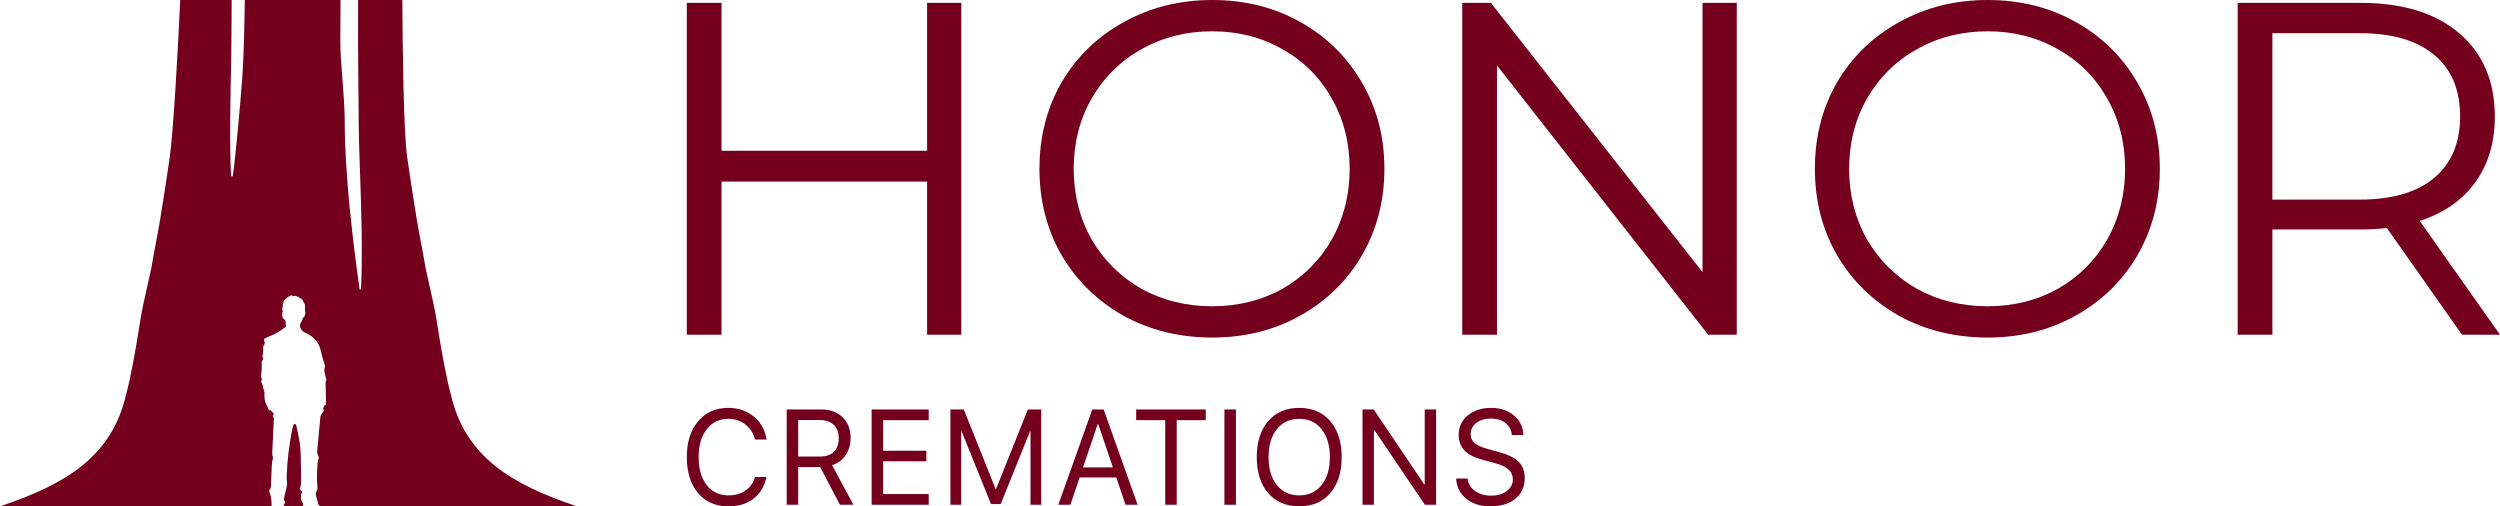 <?xml version="1.0" encoding="UTF-8"?> <svg xmlns="http://www.w3.org/2000/svg" width="158" height="32" viewBox="0 0 158 32" fill="none"><path fill-rule="evenodd" clip-rule="evenodd" d="M10.728 9.937C10.957 8.291 11.24 3.268 11.391 0H14.64C14.636 1.394 14.624 3.074 14.612 3.695C14.565 5.918 14.495 9.283 14.604 11.096C14.609 11.181 14.703 11.186 14.715 11.101C14.897 9.818 15.184 6.647 15.298 5.083C15.362 4.206 15.393 3.328 15.42 2.57C15.432 2.233 15.443 1.632 15.455 0.937L15.455 0.935C15.461 0.636 15.467 0.32 15.473 0H21.521C21.519 1.068 21.514 2.146 21.508 2.401C21.493 3.135 21.563 4.022 21.637 4.957V4.957C21.711 5.888 21.789 6.866 21.789 7.786C21.789 10.943 22.284 15.134 22.725 18.291C22.754 18.289 22.784 18.288 22.815 18.287C22.93 15.992 22.826 12.99 22.744 10.638V10.638C22.704 9.473 22.669 8.468 22.669 7.786C22.669 6.893 22.657 6.019 22.647 5.194C22.634 4.232 22.622 1.856 22.631 0H25.426C25.445 3.297 25.509 8.327 25.734 9.937C25.903 11.152 26.115 12.467 26.348 13.914C26.408 14.282 26.5 14.771 26.596 15.276L26.596 15.276C26.705 15.852 26.818 16.449 26.89 16.914C26.935 17.128 27.011 17.463 27.096 17.843L27.097 17.843C27.279 18.651 27.506 19.659 27.574 20.119C27.94 22.466 28.223 23.934 28.491 24.92C29.393 28.886 32.36 30.629 36.462 32H33.419L33.419 32L20.242 32C20.218 31.977 20.194 31.954 20.17 31.931C20.146 31.907 20.118 31.88 20.093 31.852C20.083 31.841 20.085 31.825 20.098 31.818C20.108 31.812 20.112 31.8 20.108 31.79C20.051 31.646 20.008 31.499 19.974 31.347C19.959 31.282 19.949 31.218 19.965 31.154C19.973 31.119 19.989 31.087 20.006 31.055C20.021 31.028 20.036 31 20.045 30.97C20.075 30.881 20.065 30.782 20.055 30.688C20.007 30.252 20.036 29.811 20.065 29.373C20.067 29.349 20.068 29.325 20.07 29.301C20.075 29.217 20.08 29.133 20.11 29.054C20.113 29.044 20.117 29.035 20.121 29.026C20.139 28.979 20.159 28.93 20.15 28.88C20.142 28.849 20.125 28.821 20.109 28.794C20.104 28.786 20.099 28.779 20.095 28.771C20.035 28.662 20.045 28.534 20.055 28.41C20.121 27.718 20.188 27.026 20.25 26.335C20.257 26.255 20.297 26.181 20.352 26.12C20.381 26.087 20.409 26.052 20.436 26.017C20.467 25.978 20.471 25.928 20.446 25.886C20.416 25.836 20.431 25.774 20.458 25.724C20.476 25.692 20.488 25.657 20.496 25.624C20.496 25.622 20.497 25.62 20.497 25.619C20.497 25.606 20.512 25.601 20.524 25.606L20.536 25.611C20.57 25.623 20.606 25.578 20.599 25.544C20.586 25.481 20.591 25.407 20.597 25.338C20.599 25.303 20.602 25.27 20.602 25.24C20.597 25.074 20.593 24.908 20.59 24.742C20.586 24.576 20.582 24.41 20.577 24.245C20.577 24.195 20.577 24.14 20.597 24.091C20.6 24.086 20.602 24.081 20.605 24.076C20.612 24.063 20.618 24.051 20.622 24.037C20.637 23.997 20.622 23.952 20.607 23.913C20.562 23.774 20.527 23.635 20.507 23.492C20.497 23.422 20.492 23.348 20.507 23.284C20.511 23.267 20.517 23.252 20.523 23.236C20.531 23.215 20.539 23.193 20.542 23.17C20.547 23.123 20.534 23.082 20.52 23.036C20.519 23.033 20.518 23.029 20.517 23.026C20.414 22.724 20.328 22.417 20.258 22.108C20.154 21.65 19.816 21.273 19.367 21.065C19.202 20.988 19.018 20.879 18.993 20.706C18.991 20.696 18.981 20.69 18.971 20.687C18.966 20.685 18.965 20.681 18.965 20.676C18.965 20.645 18.965 20.611 18.965 20.566C18.963 20.472 19.014 20.385 19.064 20.303C19.089 20.263 19.107 20.219 19.116 20.174C19.118 20.168 19.119 20.162 19.12 20.156C19.122 20.145 19.125 20.134 19.131 20.124C19.142 20.107 19.157 20.093 19.171 20.079C19.182 20.068 19.192 20.057 19.202 20.045C19.243 19.993 19.272 19.934 19.292 19.871C19.31 19.812 19.298 19.748 19.286 19.684C19.279 19.644 19.272 19.604 19.272 19.566V19.287C19.272 19.237 19.25 19.191 19.22 19.15C19.217 19.146 19.214 19.142 19.212 19.138C19.176 19.095 19.151 19.042 19.139 18.988C19.125 18.929 19.069 18.879 19.006 18.871C18.965 18.861 18.925 18.836 18.91 18.802C18.9 18.782 18.886 18.762 18.862 18.764C18.859 18.765 18.856 18.765 18.853 18.765C18.847 18.766 18.841 18.767 18.835 18.767C18.809 18.764 18.79 18.748 18.771 18.733C18.756 18.721 18.742 18.709 18.725 18.703C18.69 18.689 18.65 18.699 18.61 18.709C18.563 18.721 18.516 18.732 18.484 18.703C18.48 18.699 18.477 18.695 18.474 18.692C18.469 18.686 18.465 18.681 18.459 18.678C18.428 18.658 18.388 18.668 18.358 18.683C18.198 18.757 18.052 18.871 17.951 19.01C17.936 19.029 17.921 19.054 17.916 19.079C17.914 19.091 17.914 19.104 17.914 19.116C17.914 19.127 17.914 19.138 17.911 19.148C17.907 19.162 17.897 19.173 17.888 19.184C17.865 19.21 17.86 19.245 17.871 19.277C17.881 19.317 17.871 19.358 17.86 19.4C17.855 19.419 17.849 19.44 17.846 19.46C17.831 19.525 17.841 19.593 17.869 19.654C17.88 19.678 17.864 19.716 17.851 19.745C17.849 19.749 17.848 19.753 17.846 19.757C17.828 19.802 17.83 19.852 17.832 19.901L17.832 19.907C17.834 19.961 17.841 20.014 17.861 20.064C17.891 20.139 17.951 20.203 18.027 20.218C18.042 20.223 18.052 20.391 18.052 20.411C18.053 20.426 18.054 20.441 18.055 20.456C18.058 20.499 18.061 20.544 18.072 20.584C18.08 20.608 18.076 20.637 18.057 20.654C17.765 20.893 17.44 21.091 17.088 21.233C17.066 21.242 17.043 21.251 17.021 21.26C16.922 21.3 16.822 21.34 16.732 21.397C16.729 21.399 16.726 21.401 16.724 21.402C16.705 21.416 16.686 21.43 16.681 21.451C16.675 21.477 16.686 21.502 16.696 21.528C16.701 21.539 16.705 21.549 16.709 21.56C16.732 21.639 16.747 21.72 16.706 21.788C16.698 21.802 16.687 21.815 16.677 21.828C16.659 21.851 16.641 21.873 16.631 21.902C16.621 21.932 16.626 21.961 16.631 21.986C16.646 22.14 16.636 22.298 16.601 22.452C16.591 22.491 16.581 22.541 16.596 22.581C16.6 22.593 16.607 22.604 16.614 22.614C16.624 22.629 16.633 22.645 16.636 22.665C16.642 22.705 16.617 22.738 16.591 22.771C16.576 22.791 16.56 22.811 16.551 22.833C16.531 22.873 16.536 22.917 16.541 22.962C16.559 23.235 16.533 23.508 16.495 23.777C16.491 23.809 16.507 23.842 16.523 23.875C16.535 23.899 16.547 23.924 16.551 23.947C16.555 23.979 16.543 24.009 16.53 24.04C16.516 24.073 16.502 24.105 16.511 24.139C16.522 24.18 16.541 24.219 16.559 24.259C16.581 24.304 16.602 24.348 16.611 24.393C16.617 24.419 16.62 24.445 16.623 24.47C16.627 24.509 16.631 24.548 16.646 24.586C16.652 24.605 16.663 24.621 16.673 24.638C16.679 24.649 16.686 24.659 16.692 24.671C16.713 24.721 16.712 24.776 16.712 24.831C16.712 24.84 16.712 24.849 16.712 24.859C16.706 24.963 16.712 25.072 16.722 25.176C16.727 25.24 16.737 25.309 16.757 25.374C16.784 25.47 16.828 25.559 16.872 25.649C16.915 25.734 16.957 25.82 16.984 25.91C16.993 25.94 17.038 25.95 17.062 25.928C17.081 25.911 17.111 25.916 17.125 25.937C17.169 26.004 17.22 26.065 17.274 26.102C17.3 26.119 17.311 26.151 17.297 26.179C17.28 26.214 17.261 26.248 17.238 26.28C17.221 26.305 17.227 26.338 17.256 26.349C17.287 26.36 17.31 26.393 17.309 26.424C17.309 26.431 17.309 26.437 17.309 26.444C17.291 26.801 17.274 27.158 17.258 27.516C17.242 27.858 17.226 28.2 17.209 28.544C17.203 28.633 17.198 28.722 17.224 28.811C17.227 28.824 17.231 28.837 17.236 28.849C17.245 28.875 17.254 28.9 17.254 28.93C17.254 28.964 17.244 29.004 17.234 29.039C17.193 29.175 17.185 29.316 17.177 29.457C17.175 29.474 17.174 29.492 17.173 29.509C17.166 29.71 17.157 29.91 17.148 30.111C17.14 30.312 17.131 30.512 17.123 30.713C17.123 30.767 17.118 30.827 17.088 30.876C17.081 30.891 17.07 30.905 17.06 30.918C17.05 30.932 17.04 30.945 17.033 30.96C17.003 31.027 17.027 31.098 17.051 31.166C17.055 31.179 17.059 31.191 17.063 31.203C17.157 31.453 17.163 31.73 17.163 32L3.043 32L3.042 32H0C4.102 30.629 7.068 28.886 7.971 24.92C8.238 23.934 8.522 22.466 8.888 20.119C8.955 19.659 9.183 18.651 9.365 17.843L9.365 17.843C9.451 17.463 9.527 17.128 9.571 16.914C9.644 16.449 9.757 15.852 9.866 15.276L9.866 15.276C9.961 14.771 10.054 14.282 10.113 13.914C10.116 13.899 10.118 13.885 10.12 13.872C10.351 12.442 10.561 11.14 10.728 9.937ZM17.911 32L19.135 32C19.14 31.946 19.149 31.893 19.161 31.841C19.164 31.827 19.157 31.813 19.146 31.802C19.026 31.683 19.021 31.5 19.026 31.332C19.026 31.287 19.031 31.238 19.051 31.198C19.054 31.193 19.058 31.188 19.061 31.182C19.092 31.136 19.128 31.08 19.084 31.049C19.078 31.044 19.071 31.04 19.064 31.035C19.02 31.005 18.975 30.974 18.96 30.926C18.946 30.883 18.964 30.832 18.978 30.789L18.981 30.782C19.036 30.604 19.036 30.411 19.031 30.222C19.028 30.024 19.024 29.827 19.021 29.631C19.017 29.434 19.013 29.237 19.011 29.039C19.006 28.712 18.996 28.385 18.956 28.058C18.922 27.799 18.865 27.542 18.808 27.287C18.777 27.147 18.747 27.008 18.72 26.868C18.704 26.789 18.577 26.774 18.549 26.85C18.499 26.993 18.468 27.137 18.438 27.285C18.268 28.172 18.162 29.073 18.122 29.975C18.117 30.108 18.112 30.247 18.127 30.381C18.137 30.445 18.147 30.515 18.147 30.579C18.143 30.642 18.13 30.701 18.116 30.764C18.115 30.77 18.113 30.776 18.112 30.782C18.062 31.015 18.007 31.248 17.951 31.48C17.941 31.53 17.931 31.579 17.956 31.624C17.965 31.636 17.974 31.646 17.983 31.656C17.997 31.671 18.011 31.685 18.017 31.703C18.025 31.724 18.016 31.747 18.007 31.772C18.005 31.777 18.003 31.782 18.002 31.788C17.969 31.856 17.937 31.927 17.911 32Z" fill="#75001E"></path><path d="M60.757 0.18V21.154H58.592V11.476H45.601V21.154H43.406V0.18H45.601V9.528H58.592V0.18H60.757Z" fill="#75001E"></path><path d="M76.609 21.333C74.552 21.333 72.684 20.874 71.003 19.955C69.342 19.016 68.037 17.738 67.088 16.12C66.159 14.502 65.694 12.684 65.694 10.667C65.694 8.649 66.159 6.831 67.088 5.213C68.037 3.596 69.342 2.327 71.003 1.408C72.684 0.469 74.552 0 76.609 0C78.665 0 80.514 0.459 82.155 1.378C83.816 2.297 85.121 3.576 86.07 5.213C87.019 6.831 87.494 8.649 87.494 10.667C87.494 12.684 87.019 14.512 86.07 16.15C85.121 17.768 83.816 19.036 82.155 19.955C80.514 20.874 78.665 21.333 76.609 21.333ZM76.609 19.356C78.25 19.356 79.733 18.986 81.058 18.247C82.382 17.488 83.421 16.449 84.172 15.131C84.923 13.793 85.299 12.305 85.299 10.667C85.299 9.029 84.923 7.551 84.172 6.232C83.421 4.894 82.382 3.855 81.058 3.116C79.733 2.357 78.25 1.978 76.609 1.978C74.968 1.978 73.475 2.357 72.13 3.116C70.806 3.855 69.758 4.894 68.987 6.232C68.235 7.551 67.859 9.029 67.859 10.667C67.859 12.305 68.235 13.793 68.987 15.131C69.758 16.449 70.806 17.488 72.13 18.247C73.475 18.986 74.968 19.356 76.609 19.356Z" fill="#75001E"></path><path d="M109.764 0.18V21.154H107.955L94.608 4.135V21.154H92.413V0.18H94.222L107.599 17.198V0.18H109.764Z" fill="#75001E"></path><path d="M125.616 21.333C123.56 21.333 121.691 20.874 120.01 19.955C118.349 19.016 117.044 17.738 116.095 16.12C115.166 14.502 114.701 12.684 114.701 10.667C114.701 8.649 115.166 6.831 116.095 5.213C117.044 3.596 118.349 2.327 120.01 1.408C121.691 0.469 123.56 0 125.616 0C127.672 0 129.521 0.459 131.162 1.378C132.823 2.297 134.128 3.576 135.077 5.213C136.026 6.831 136.501 8.649 136.501 10.667C136.501 12.684 136.026 14.512 135.077 16.15C134.128 17.768 132.823 19.036 131.162 19.955C129.521 20.874 127.672 21.333 125.616 21.333ZM125.616 19.356C127.257 19.356 128.74 18.986 130.065 18.247C131.39 17.488 132.428 16.449 133.179 15.131C133.93 13.793 134.306 12.305 134.306 10.667C134.306 9.029 133.93 7.551 133.179 6.232C132.428 4.894 131.39 3.855 130.065 3.116C128.74 2.357 127.257 1.978 125.616 1.978C123.975 1.978 122.482 2.357 121.137 3.116C119.813 3.855 118.765 4.894 117.993 6.232C117.242 7.551 116.866 9.029 116.866 10.667C116.866 12.305 117.242 13.793 117.993 15.131C118.765 16.449 119.813 17.488 121.137 18.247C122.482 18.986 123.975 19.356 125.616 19.356Z" fill="#75001E"></path><path d="M155.597 21.154L150.852 14.412C150.318 14.472 149.764 14.502 149.191 14.502H143.615V21.154H141.42V0.18H149.191C151.84 0.18 153.917 0.819 155.419 2.097C156.922 3.376 157.673 5.134 157.673 7.371C157.673 9.009 157.258 10.397 156.428 11.536C155.617 12.654 154.45 13.463 152.928 13.963L158 21.154H155.597ZM149.132 12.614C151.188 12.614 152.76 12.155 153.847 11.236C154.935 10.317 155.479 9.029 155.479 7.371C155.479 5.673 154.935 4.375 153.847 3.476C152.76 2.557 151.188 2.097 149.132 2.097H143.615V12.614H149.132Z" fill="#75001E"></path><path d="M46.029 32C45.225 32 44.586 31.72 44.112 31.161C43.642 30.599 43.406 29.841 43.406 28.887C43.406 27.941 43.644 27.187 44.12 26.625C44.597 26.06 45.233 25.778 46.029 25.778C46.664 25.778 47.202 25.961 47.643 26.329C48.087 26.693 48.355 27.176 48.446 27.777H47.712C47.618 27.382 47.417 27.066 47.111 26.829C46.804 26.59 46.443 26.471 46.029 26.471C45.462 26.471 45.007 26.69 44.665 27.13C44.324 27.57 44.153 28.155 44.153 28.887C44.153 29.627 44.322 30.215 44.661 30.652C45 31.089 45.458 31.307 46.033 31.307C46.461 31.307 46.821 31.206 47.115 31.003C47.408 30.799 47.607 30.514 47.712 30.147H48.446C48.312 30.742 48.036 31.2 47.619 31.52C47.202 31.84 46.672 32 46.029 32Z" fill="#75001E"></path><path d="M50.445 26.546V28.853H51.837C52.211 28.853 52.499 28.753 52.701 28.553C52.905 28.353 53.008 28.067 53.008 27.697C53.008 27.336 52.901 27.053 52.689 26.85C52.476 26.647 52.182 26.546 51.805 26.546H50.445ZM50.445 29.517V31.9H49.719V25.878H51.902C52.464 25.878 52.913 26.042 53.25 26.37C53.589 26.696 53.758 27.13 53.758 27.672C53.758 28.093 53.654 28.456 53.447 28.762C53.24 29.068 52.954 29.28 52.588 29.4L53.936 31.9H53.084L51.837 29.517H50.445Z" fill="#75001E"></path><path d="M58.695 31.224V31.9H55.087V25.878H58.695V26.554H55.814V28.486H58.545V29.154H55.814V31.224H58.695Z" fill="#75001E"></path><path d="M65.806 31.9H65.128V27.259H65.1L63.244 31.858H62.631L60.775 27.259H60.746V31.9H60.068V25.878H60.912L62.921 30.902H62.953L64.963 25.878H65.806V31.9Z" fill="#75001E"></path><path d="M71.134 31.9L70.549 30.176H68.233L67.648 31.9H66.885L69.032 25.878H69.75L71.897 31.9H71.134ZM69.379 26.792L68.447 29.538H70.335L69.403 26.792H69.379Z" fill="#75001E"></path><path d="M74.368 31.9H73.642V26.554H71.806V25.878H76.204V26.554H74.368V31.9Z" fill="#75001E"></path><path d="M78.11 31.9H77.384V25.878H78.11V31.9Z" fill="#75001E"></path><path d="M80.15 26.617C80.631 26.057 81.285 25.778 82.111 25.778C82.937 25.778 83.59 26.057 84.072 26.617C84.553 27.176 84.794 27.934 84.794 28.891C84.794 29.848 84.553 30.606 84.072 31.165C83.59 31.722 82.937 32 82.111 32C81.285 32 80.631 31.722 80.15 31.165C79.668 30.606 79.427 29.848 79.427 28.891C79.427 27.934 79.668 27.176 80.15 26.617ZM83.523 27.126C83.176 26.689 82.705 26.471 82.111 26.471C81.516 26.471 81.044 26.689 80.695 27.126C80.347 27.56 80.174 28.148 80.174 28.891C80.174 29.631 80.347 30.219 80.695 30.656C81.044 31.09 81.516 31.307 82.111 31.307C82.705 31.307 83.176 31.09 83.523 30.656C83.873 30.219 84.048 29.631 84.048 28.891C84.048 28.148 83.873 27.56 83.523 27.126Z" fill="#75001E"></path><path d="M86.83 31.9H86.111V25.878H86.817L90.005 30.606H90.042V25.878H90.76V31.9H90.054L86.866 27.188H86.83V31.9Z" fill="#75001E"></path><path d="M92.025 30.243H92.755C92.79 30.569 92.943 30.83 93.215 31.028C93.489 31.225 93.835 31.324 94.252 31.324C94.645 31.324 94.969 31.228 95.224 31.036C95.483 30.841 95.612 30.596 95.612 30.302C95.612 30.048 95.522 29.84 95.341 29.675C95.164 29.511 94.879 29.376 94.486 29.271L93.739 29.07C93.201 28.928 92.809 28.731 92.561 28.478C92.314 28.222 92.19 27.889 92.19 27.48C92.19 26.98 92.381 26.571 92.763 26.253C93.148 25.936 93.643 25.778 94.248 25.778C94.826 25.778 95.305 25.939 95.684 26.262C96.064 26.582 96.261 26.994 96.278 27.497H95.551C95.519 27.174 95.384 26.92 95.148 26.733C94.911 26.547 94.603 26.454 94.224 26.454C93.847 26.454 93.539 26.546 93.3 26.729C93.063 26.913 92.945 27.152 92.945 27.447C92.945 27.675 93.031 27.863 93.203 28.01C93.378 28.155 93.663 28.28 94.058 28.386L94.668 28.553C95.27 28.709 95.703 28.916 95.967 29.175C96.231 29.433 96.362 29.779 96.362 30.21C96.362 30.761 96.166 31.197 95.773 31.52C95.383 31.84 94.853 32 94.183 32C93.565 32 93.059 31.84 92.666 31.52C92.273 31.2 92.059 30.774 92.025 30.243Z" fill="#75001E"></path></svg> 